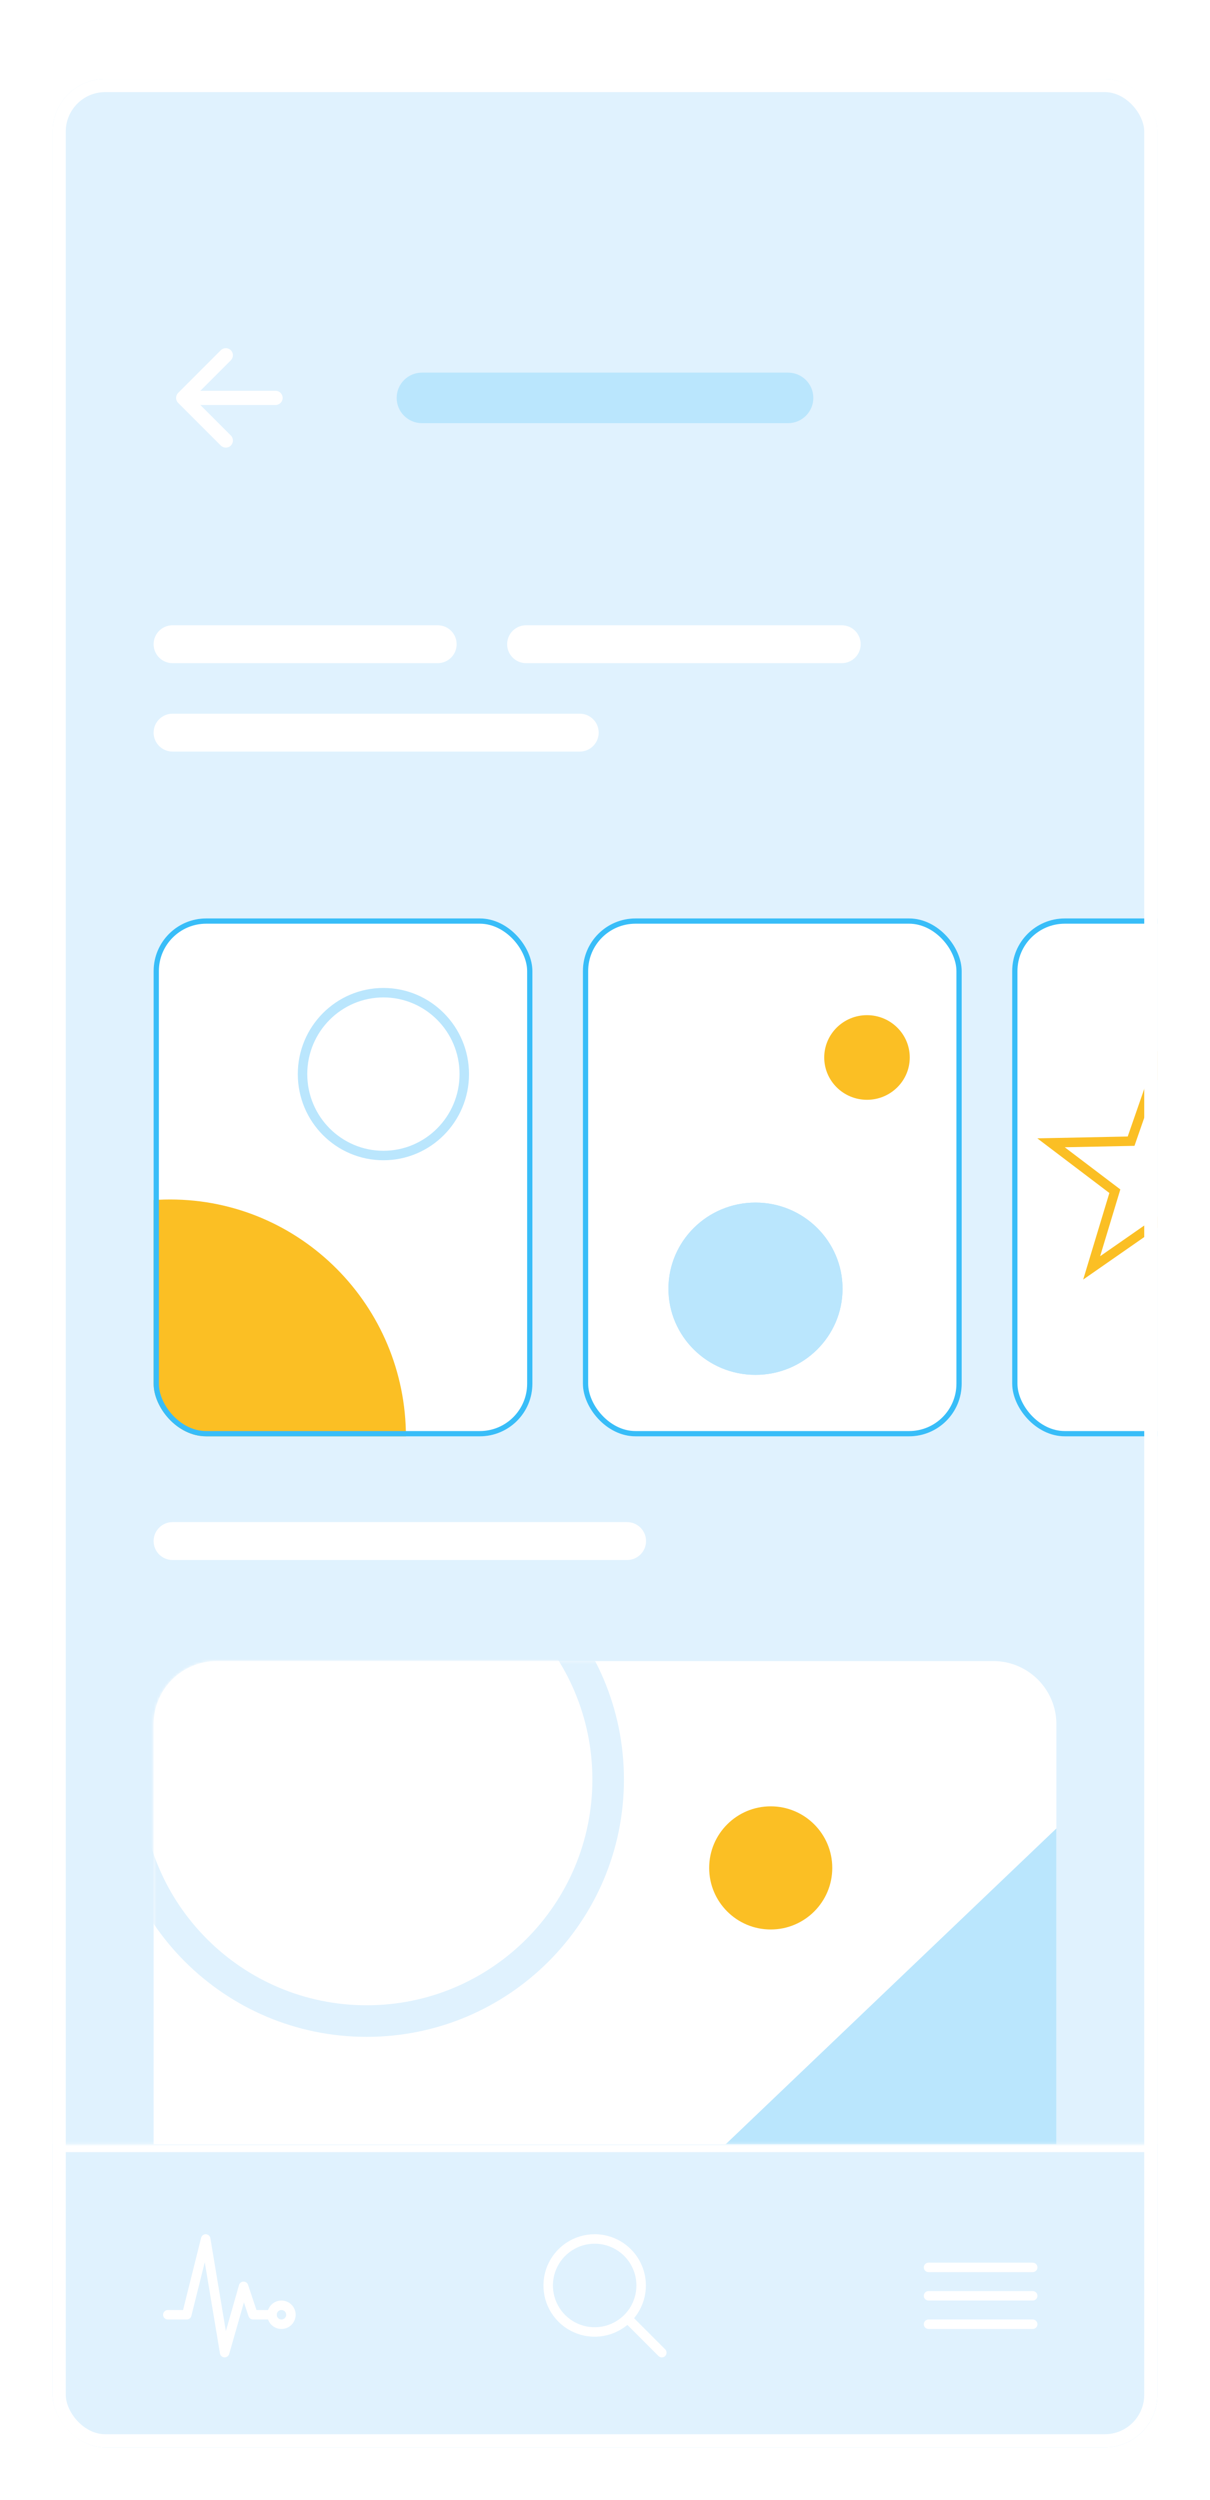 <svg width="460" height="950" viewBox="0 0 460 950" fill="none" xmlns="http://www.w3.org/2000/svg">
<g filter="url(#filter0_dd_156_13639)">
<g clip-path="url(#clip0_156_13639)">
<path d="M20 10H440V910H20V10Z" fill="#E0F2FE"/>
<path d="M58.4 635.2C58.4 621.945 69.145 611.2 82.4 611.2H377.6C390.855 611.2 401.6 621.945 401.6 635.2V822.4C401.6 835.655 390.855 846.4 377.6 846.4H82.4C69.145 846.4 58.4 835.655 58.4 822.4V635.2Z" fill="white"/>
<mask id="mask0_156_13639" style="mask-type:alpha" maskUnits="userSpaceOnUse" x="58" y="611" width="344" height="236">
<path d="M58.4 635.2C58.4 621.945 69.145 611.2 82.4 611.2H377.6C390.855 611.2 401.6 621.945 401.6 635.2V822.4C401.6 835.655 390.855 846.4 377.6 846.4H82.4C69.145 846.4 58.4 835.655 58.4 822.4V635.2Z" fill="white"/>
</mask>
<g mask="url(#mask0_156_13639)">
<path d="M316.4 689.8C316.4 702.724 305.923 713.2 293 713.2C280.076 713.2 269.6 702.724 269.6 689.8C269.6 676.877 280.076 666.4 293 666.4C305.923 666.4 316.4 676.877 316.4 689.8Z" fill="#FBBF24"/>
<path d="M237.2 656.2C237.2 710.214 193.413 754 139.4 754C85.386 754 41.6 710.214 41.6 656.2C41.6 602.187 85.386 558.4 139.4 558.4C193.413 558.4 237.2 602.187 237.2 656.2Z" fill="white"/>
<path fill-rule="evenodd" clip-rule="evenodd" d="M139.4 742C186.786 742 225.2 703.586 225.2 656.2C225.2 608.814 186.786 570.4 139.4 570.4C92.014 570.4 53.6 608.814 53.6 656.2C53.6 703.586 92.014 742 139.4 742ZM139.4 754C193.413 754 237.2 710.214 237.2 656.2C237.2 602.187 193.413 558.4 139.4 558.4C85.386 558.4 41.6 602.187 41.6 656.2C41.6 710.214 85.386 754 139.4 754Z" fill="#E0F2FE"/>
</g>
<path d="M401.6 876.4L190.4 876.4L401.6 674.8L401.6 876.4Z" fill="#BAE6FD"/>
<path d="M58.4 565.6C58.4 561.624 61.623 558.4 65.6 558.4H238.4C242.376 558.4 245.6 561.624 245.6 565.6C245.6 569.577 242.376 572.8 238.4 572.8H65.6C61.623 572.8 58.4 569.577 58.4 565.6Z" fill="white"/>
<mask id="path-11-inside-1_156_13639" fill="white">
<path d="M20 794.8H440V910H20V794.8Z"/>
</mask>
<path d="M20 794.8H440V910H20V794.8Z" fill="#E0F2FE"/>
<path d="M20 797.8H440V791.8H20V797.8Z" fill="white" mask="url(#path-11-inside-1_156_13639)"/>
<path fill-rule="evenodd" clip-rule="evenodd" d="M78.272 829.002C79.124 829.036 79.835 829.663 79.975 830.504L85.863 865.828L90.869 848.306C91.086 847.547 91.772 847.018 92.561 847.001C93.35 846.984 94.058 847.482 94.308 848.231L97.497 857.8H103.4C104.394 857.8 105.2 858.606 105.2 859.6C105.2 860.594 104.394 861.4 103.4 861.4H96.2C95.425 861.4 94.737 860.904 94.492 860.169L92.732 854.889L87.131 874.495C86.9 875.304 86.138 875.845 85.298 875.797C84.458 875.75 83.763 875.126 83.624 874.296L77.847 839.633L72.746 860.037C72.546 860.838 71.826 861.4 71 861.4H63.8C62.806 861.4 62 860.594 62 859.6C62 858.606 62.806 857.8 63.8 857.8H69.595L76.454 830.364C76.661 829.536 77.42 828.968 78.272 829.002Z" fill="white"/>
<path fill-rule="evenodd" clip-rule="evenodd" d="M107 857.8C106.006 857.8 105.2 858.606 105.2 859.6C105.2 860.595 106.006 861.4 107 861.4C107.994 861.4 108.8 860.595 108.8 859.6C108.8 858.606 107.994 857.8 107 857.8ZM101.6 859.6C101.6 856.618 104.018 854.2 107 854.2C109.982 854.2 112.4 856.618 112.4 859.6C112.4 862.583 109.982 865 107 865C104.018 865 101.6 862.583 101.6 859.6Z" fill="white"/>
<path fill-rule="evenodd" clip-rule="evenodd" d="M215.254 832.282C218.456 830.142 222.221 829 226.072 829V830.8L226.073 829C231.237 829.001 236.19 831.052 239.841 834.704C243.493 838.356 245.545 843.308 245.545 848.473V848.473C245.545 852.324 244.403 856.089 242.263 859.291C240.124 862.494 237.083 864.989 233.524 866.463C229.966 867.937 226.051 868.323 222.274 867.571C218.496 866.82 215.027 864.965 212.303 862.242C209.58 859.519 207.725 856.049 206.974 852.272C206.223 848.494 206.608 844.579 208.082 841.021C209.556 837.463 212.052 834.422 215.254 832.282ZM226.072 832.6C230.282 832.601 234.319 834.273 237.296 837.25C240.272 840.226 241.945 844.263 241.945 848.473M226.072 832.6C222.933 832.6 219.864 833.531 217.254 835.275C214.644 837.019 212.609 839.498 211.408 842.399C210.207 845.299 209.892 848.49 210.505 851.569C211.117 854.648 212.629 857.477 214.849 859.697C217.069 861.916 219.897 863.428 222.976 864.041C226.055 864.653 229.246 864.339 232.147 863.137C235.047 861.936 237.526 859.901 239.27 857.291C241.014 854.681 241.945 851.612 241.945 848.473" fill="white"/>
<path fill-rule="evenodd" clip-rule="evenodd" d="M237.985 860.385C238.688 859.682 239.827 859.682 240.53 860.385L252.873 872.727C253.576 873.43 253.576 874.57 252.873 875.273C252.17 875.976 251.03 875.976 250.327 875.273L237.985 862.931C237.282 862.228 237.282 861.088 237.985 860.385Z" fill="white"/>
<path fill-rule="evenodd" clip-rule="evenodd" d="M351.2 841.6C351.2 840.606 352.006 839.8 353 839.8H392.6C393.594 839.8 394.4 840.606 394.4 841.6C394.4 842.594 393.594 843.4 392.6 843.4H353C352.006 843.4 351.2 842.594 351.2 841.6Z" fill="white"/>
<path fill-rule="evenodd" clip-rule="evenodd" d="M351.2 852.4C351.2 851.406 352.006 850.6 353 850.6H392.6C393.594 850.6 394.4 851.406 394.4 852.4C394.4 853.394 393.594 854.2 392.6 854.2H353C352.006 854.2 351.2 853.394 351.2 852.4Z" fill="white"/>
<path fill-rule="evenodd" clip-rule="evenodd" d="M351.2 863.2C351.2 862.206 352.006 861.4 353 861.4H392.6C393.594 861.4 394.4 862.206 394.4 863.2C394.4 864.195 393.594 865 392.6 865H353C352.006 865 351.2 864.195 351.2 863.2Z" fill="white"/>
<path fill-rule="evenodd" clip-rule="evenodd" d="M87.759 113.091C88.814 114.145 88.814 115.855 87.759 116.909L73.468 131.2L87.759 145.491C88.814 146.545 88.814 148.255 87.759 149.309C86.705 150.364 84.995 150.364 83.941 149.309L67.741 133.109C66.686 132.055 66.686 130.345 67.741 129.291L83.941 113.091C84.995 112.036 86.705 112.036 87.759 113.091Z" fill="white"/>
<path fill-rule="evenodd" clip-rule="evenodd" d="M69.2 131.2C69.2 129.709 70.409 128.5 71.9 128.5H104.75C106.241 128.5 107.45 129.709 107.45 131.2C107.45 132.691 106.241 133.9 104.75 133.9H71.9C70.409 133.9 69.2 132.691 69.2 131.2Z" fill="white"/>
<path d="M150.8 131.2C150.8 125.898 155.098 121.6 160.4 121.6H299.6C304.902 121.6 309.2 125.898 309.2 131.2C309.2 136.502 304.902 140.8 299.6 140.8H160.4C155.098 140.8 150.8 136.502 150.8 131.2Z" fill="#BAE6FD"/>
<path d="M58.4 224.8C58.4 220.824 61.623 217.6 65.6 217.6H166.4C170.376 217.6 173.6 220.824 173.6 224.8C173.6 228.777 170.376 232 166.4 232H65.6C61.623 232 58.4 228.777 58.4 224.8Z" fill="white"/>
<path d="M58.4 258.4C58.4 254.424 61.623 251.2 65.6 251.2H220.4C224.376 251.2 227.6 254.424 227.6 258.4C227.6 262.377 224.376 265.6 220.4 265.6H65.6C61.623 265.6 58.4 262.377 58.4 258.4Z" fill="white"/>
<path d="M192.8 224.8C192.8 220.824 196.023 217.6 200 217.6H320C323.976 217.6 327.2 220.824 327.2 224.8C327.2 228.777 323.976 232 320 232H200C196.023 232 192.8 228.777 192.8 224.8Z" fill="white"/>
<g filter="url(#filter1_dd_156_13639)">
<g clip-path="url(#clip1_156_13639)">
<rect x="58.4" y="304" width="144" height="196.8" rx="20" fill="white"/>
<path d="M154.322 500.97C154.322 550.77 114.188 591.14 64.68 591.14C15.173 591.14 -24.961 550.77 -24.961 500.97C-24.961 451.17 15.173 410.8 64.68 410.8C114.188 410.8 154.322 451.17 154.322 500.97Z" fill="#FBBF24"/>
<path d="M178.303 363.156C178.303 381.236 163.732 395.893 145.758 395.893C127.784 395.893 113.213 381.236 113.213 363.156C113.213 345.076 127.784 330.419 145.758 330.419C163.732 330.419 178.303 345.076 178.303 363.156Z" fill="white"/>
<path fill-rule="evenodd" clip-rule="evenodd" d="M145.758 392.293C161.724 392.293 174.703 379.268 174.703 363.156C174.703 347.044 161.724 334.019 145.758 334.019C129.792 334.019 116.813 347.044 116.813 363.156C116.813 379.268 129.792 392.293 145.758 392.293ZM145.758 395.893C163.732 395.893 178.303 381.236 178.303 363.156C178.303 345.076 163.732 330.419 145.758 330.419C127.784 330.419 113.213 345.076 113.213 363.156C113.213 381.236 127.784 395.893 145.758 395.893Z" fill="#BAE6FD"/>
</g>
<rect x="59.4" y="305" width="142" height="194.8" rx="19" stroke="#38BDF8" stroke-width="2"/>
</g>
<g filter="url(#filter2_dd_156_13639)">
<rect x="221.6" y="304" width="144" height="196.8" rx="20" fill="white"/>
<rect x="222.6" y="305" width="142" height="194.8" rx="19" stroke="#38BDF8" stroke-width="2"/>
<path d="M345.858 356.838C345.858 365.72 338.579 372.92 329.6 372.92C320.621 372.92 313.342 365.72 313.342 356.838C313.342 347.957 320.621 340.757 329.6 340.757C338.579 340.757 345.858 347.957 345.858 356.838Z" fill="#FBBF24"/>
<path d="M320.31 444.711C320.31 462.791 305.492 477.448 287.213 477.448C268.934 477.448 254.116 462.791 254.116 444.711C254.116 426.631 268.934 411.974 287.213 411.974C305.492 411.974 320.31 426.631 320.31 444.711Z" fill="#BAE6FD"/>
<path fill-rule="evenodd" clip-rule="evenodd" d="M287.213 473.848C303.541 473.848 316.71 460.766 316.71 444.711C316.71 428.656 303.541 415.574 287.213 415.574C270.885 415.574 257.716 428.656 257.716 444.711C257.716 460.766 270.885 473.848 287.213 473.848ZM287.213 477.448C305.492 477.448 320.31 462.791 320.31 444.711C320.31 426.631 305.492 411.974 287.213 411.974C268.934 411.974 254.116 426.631 254.116 444.711C254.116 462.791 268.934 477.448 287.213 477.448Z" fill="#BAE6FD"/>
</g>
<g filter="url(#filter3_dd_156_13639)">
<rect x="384.8" y="304" width="144" height="196.8" rx="20" fill="white"/>
<rect x="385.8" y="305" width="142" height="194.8" rx="19" stroke="#38BDF8" stroke-width="2"/>
<path d="M440 354.4L451.285 386.867L485.651 387.567L458.26 408.333L468.214 441.233L440 421.6L411.786 441.233L421.74 408.333L394.349 387.567L428.714 386.867L440 354.4Z" fill="white"/>
<path fill-rule="evenodd" clip-rule="evenodd" d="M451.285 386.867L440 354.4L428.714 386.867L394.349 387.567L421.74 408.333L411.786 441.233L440 421.6L468.214 441.233L458.26 408.333L485.651 387.567L451.285 386.867ZM475.223 390.955L448.707 390.415L440 365.365L431.292 390.415L404.777 390.955L425.911 406.978L418.231 432.362L440 417.214L461.769 432.362L454.089 406.978L475.223 390.955Z" fill="#FBBF24"/>
</g>
</g>
<rect x="22.5" y="12.5" width="415" height="895" rx="17.5" stroke="white" stroke-width="5"/>
</g>
<defs>
<filter id="filter0_dd_156_13639" x="0" y="0" width="460" height="950" filterUnits="userSpaceOnUse" color-interpolation-filters="sRGB">
<feFlood flood-opacity="0" result="BackgroundImageFix"/>
<feColorMatrix in="SourceAlpha" type="matrix" values="0 0 0 0 0 0 0 0 0 0 0 0 0 0 0 0 0 0 127 0" result="hardAlpha"/>
<feOffset/>
<feGaussianBlur stdDeviation="5"/>
<feColorMatrix type="matrix" values="0 0 0 0 0 0 0 0 0 0 0 0 0 0 0 0 0 0 0.07 0"/>
<feBlend mode="normal" in2="BackgroundImageFix" result="effect1_dropShadow_156_13639"/>
<feColorMatrix in="SourceAlpha" type="matrix" values="0 0 0 0 0 0 0 0 0 0 0 0 0 0 0 0 0 0 127 0" result="hardAlpha"/>
<feMorphology radius="5" operator="erode" in="SourceAlpha" result="effect2_dropShadow_156_13639"/>
<feOffset dy="20"/>
<feGaussianBlur stdDeviation="12.5"/>
<feColorMatrix type="matrix" values="0 0 0 0 0 0 0 0 0 0 0 0 0 0 0 0 0 0 0.1 0"/>
<feBlend mode="normal" in2="effect1_dropShadow_156_13639" result="effect2_dropShadow_156_13639"/>
<feBlend mode="normal" in="SourceGraphic" in2="effect2_dropShadow_156_13639" result="shape"/>
</filter>
<filter id="filter1_dd_156_13639" x="20.4" y="289" width="220" height="274.8" filterUnits="userSpaceOnUse" color-interpolation-filters="sRGB">
<feFlood flood-opacity="0" result="BackgroundImageFix"/>
<feColorMatrix in="SourceAlpha" type="matrix" values="0 0 0 0 0 0 0 0 0 0 0 0 0 0 0 0 0 0 127 0" result="hardAlpha"/>
<feOffset/>
<feGaussianBlur stdDeviation="7.5"/>
<feComposite in2="hardAlpha" operator="out"/>
<feColorMatrix type="matrix" values="0 0 0 0 0 0 0 0 0 0 0 0 0 0 0 0 0 0 0.07 0"/>
<feBlend mode="normal" in2="BackgroundImageFix" result="effect1_dropShadow_156_13639"/>
<feColorMatrix in="SourceAlpha" type="matrix" values="0 0 0 0 0 0 0 0 0 0 0 0 0 0 0 0 0 0 127 0" result="hardAlpha"/>
<feMorphology radius="12" operator="erode" in="SourceAlpha" result="effect2_dropShadow_156_13639"/>
<feOffset dy="25"/>
<feGaussianBlur stdDeviation="25"/>
<feColorMatrix type="matrix" values="0 0 0 0 0 0 0 0 0 0 0 0 0 0 0 0 0 0 0.25 0"/>
<feBlend mode="normal" in2="effect1_dropShadow_156_13639" result="effect2_dropShadow_156_13639"/>
<feBlend mode="normal" in="SourceGraphic" in2="effect2_dropShadow_156_13639" result="shape"/>
</filter>
<filter id="filter2_dd_156_13639" x="183.6" y="289" width="220" height="274.8" filterUnits="userSpaceOnUse" color-interpolation-filters="sRGB">
<feFlood flood-opacity="0" result="BackgroundImageFix"/>
<feColorMatrix in="SourceAlpha" type="matrix" values="0 0 0 0 0 0 0 0 0 0 0 0 0 0 0 0 0 0 127 0" result="hardAlpha"/>
<feOffset/>
<feGaussianBlur stdDeviation="7.5"/>
<feComposite in2="hardAlpha" operator="out"/>
<feColorMatrix type="matrix" values="0 0 0 0 0 0 0 0 0 0 0 0 0 0 0 0 0 0 0.07 0"/>
<feBlend mode="normal" in2="BackgroundImageFix" result="effect1_dropShadow_156_13639"/>
<feColorMatrix in="SourceAlpha" type="matrix" values="0 0 0 0 0 0 0 0 0 0 0 0 0 0 0 0 0 0 127 0" result="hardAlpha"/>
<feMorphology radius="12" operator="erode" in="SourceAlpha" result="effect2_dropShadow_156_13639"/>
<feOffset dy="25"/>
<feGaussianBlur stdDeviation="25"/>
<feColorMatrix type="matrix" values="0 0 0 0 0 0 0 0 0 0 0 0 0 0 0 0 0 0 0.25 0"/>
<feBlend mode="normal" in2="effect1_dropShadow_156_13639" result="effect2_dropShadow_156_13639"/>
<feBlend mode="normal" in="SourceGraphic" in2="effect2_dropShadow_156_13639" result="shape"/>
</filter>
<filter id="filter3_dd_156_13639" x="346.8" y="289" width="220" height="274.8" filterUnits="userSpaceOnUse" color-interpolation-filters="sRGB">
<feFlood flood-opacity="0" result="BackgroundImageFix"/>
<feColorMatrix in="SourceAlpha" type="matrix" values="0 0 0 0 0 0 0 0 0 0 0 0 0 0 0 0 0 0 127 0" result="hardAlpha"/>
<feOffset/>
<feGaussianBlur stdDeviation="7.5"/>
<feComposite in2="hardAlpha" operator="out"/>
<feColorMatrix type="matrix" values="0 0 0 0 0 0 0 0 0 0 0 0 0 0 0 0 0 0 0.07 0"/>
<feBlend mode="normal" in2="BackgroundImageFix" result="effect1_dropShadow_156_13639"/>
<feColorMatrix in="SourceAlpha" type="matrix" values="0 0 0 0 0 0 0 0 0 0 0 0 0 0 0 0 0 0 127 0" result="hardAlpha"/>
<feMorphology radius="12" operator="erode" in="SourceAlpha" result="effect2_dropShadow_156_13639"/>
<feOffset dy="25"/>
<feGaussianBlur stdDeviation="25"/>
<feColorMatrix type="matrix" values="0 0 0 0 0 0 0 0 0 0 0 0 0 0 0 0 0 0 0.25 0"/>
<feBlend mode="normal" in2="effect1_dropShadow_156_13639" result="effect2_dropShadow_156_13639"/>
<feBlend mode="normal" in="SourceGraphic" in2="effect2_dropShadow_156_13639" result="shape"/>
</filter>
<clipPath id="clip0_156_13639">
<rect x="20" y="10" width="420" height="900" rx="20" fill="white"/>
</clipPath>
<clipPath id="clip1_156_13639">
<rect x="58.4" y="304" width="144" height="196.8" rx="20" fill="white"/>
</clipPath>
</defs>
</svg>

